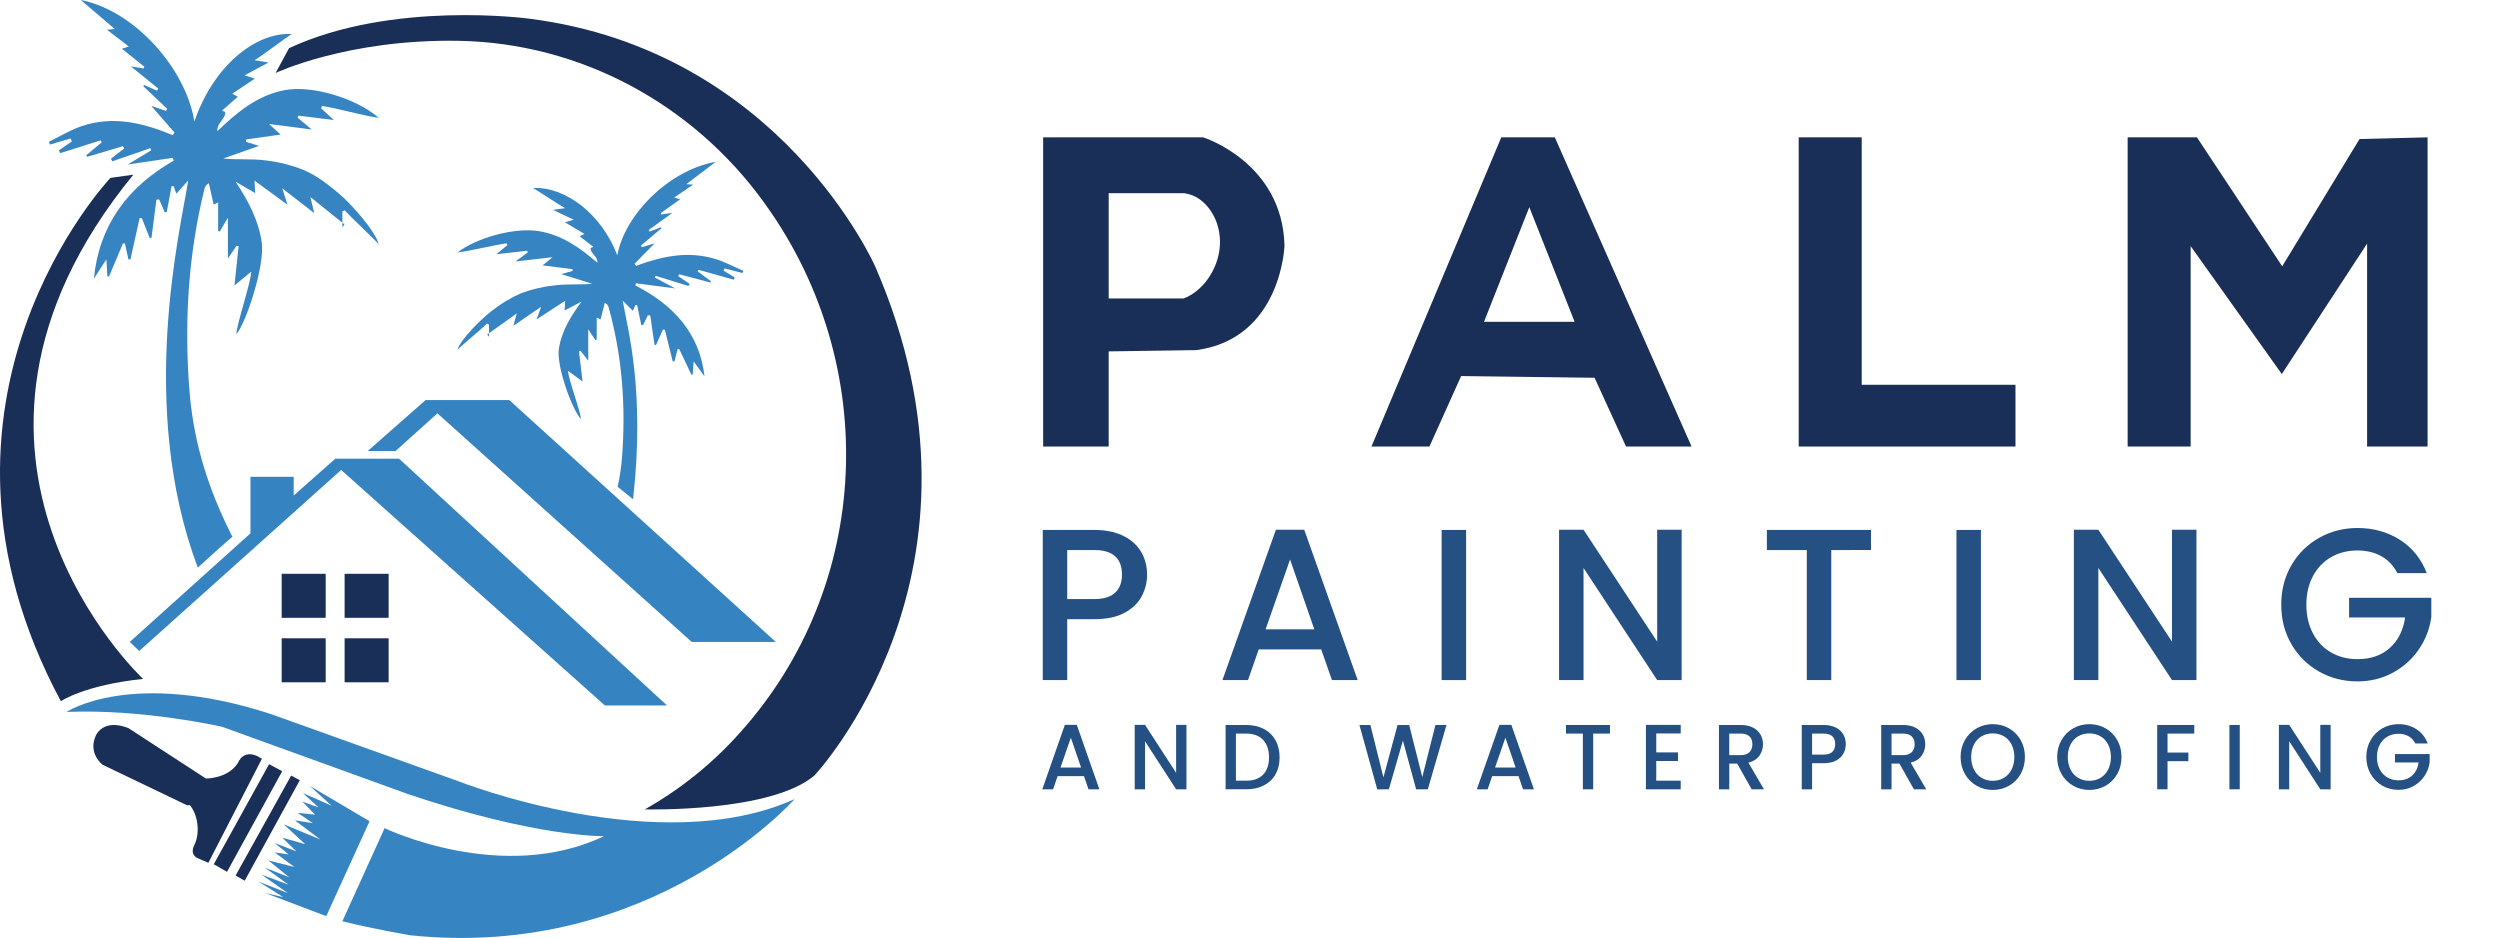 <svg xmlns="http://www.w3.org/2000/svg" xmlns:xlink="http://www.w3.org/1999/xlink" id="Layer_1" x="0px" y="0px" width="1076.569px" height="403.907px" viewBox="0 0 1076.569 403.907" xml:space="preserve"><g id="Layer_2_1_">	<g id="Layer_1-2">		<path id="paint" fill="#3684C2" d="M165.619,356.62c0,0,50.407,24.398,94.478,3.464c0,0-29.197,0.551-84.562-18.18l-79.879-28.922   c0,0-33.953-7.777-67.007-6.399c0,0,27.827-18.643,87.94,0.89l80.706,28.922c0,0,86.49,34.155,144.885,7.712   c0,0-61.149,69.412-165.268,58.67c0,0-15.254-2.51-29.473-6.06"></path>		<path fill="#1A2F58" d="M47.566,76.602c0,0-90.916,95.682-21.361,225.351c0,0,10.241-6.988,35.433-9.587   c0,0-103.259-96.084-4.202-217.154"></path>		<path id="TREE2" fill="#3684C2" d="M265.992,209.641c0.947-4.369,1.589-8.799,1.923-13.257c1.6-21.893,0.027-42.998-5.894-64.31   c-0.149-0.537-0.491-1.032-1.592-1.656l-1.81,7.111l-1.659-0.785v9.512l-0.6,0.145l-3.045-4.587v13.516l-3.229-4.181l-0.764,0.157   c0.491,4.106,0.982,8.213,1.554,12.994l-6.264-4.6c0.216,4.015,5.367,17.153,5.56,20.738c-3.701-3.75-10.756-22.977-9.485-30.508   c1.241-7.357,5.04-13.719,9.749-20.036l-7.306,3.785l0.255-4.146l-12.294,7.993l1.929-5.431l-11.941,8.22l1.463-5.354   l-12.735,9.087l0.773,0.973v-5.258l-0.848-0.424c-1.913,1.994-10.8,9.29-12.714,11.283c1.251-4.547,10.822-13.81,14.785-16.76   c3.86-3.074,8.103-5.632,12.624-7.609c4.885-1.804,9.985-2.963,15.17-3.447c5.005-0.566,10.154-0.123,15.463-0.6l-13.378-4.176   l4.889-1.349l-0.071-0.788l-12.855-1.618l4.305-3.511l-15.927,1.829l5.288-3.934l-0.327-0.666l-13.211,1.471l4.756-3.917   l-0.394-0.747c-4.792,0.597-16.119,3.379-21.116,3.924c8.326-6.436,24.759-10.879,35.016-9.187   c10.132,1.671,17.795,7.25,25.196,13.611c0.396-2.697-3.262-4.097-2.858-6.405l1.164-0.383l-5.927-4.62l2.061-1.009l-8.411-4.996   l3.812-1.099l-8.938-4.254l5.207-0.729c-3.155-1.77-11.418-7.337-13.853-8.703c14.083-0.644,29.554,11.25,36.35,29.007   c3.159-17.51,22.266-36.744,42.402-40.276l-12.695,9.63l2.944,0.21l-8.168,5.562l2.548,0.755l-8.346,5.945l0.301,0.594   l4.732-0.712l-10.236,7.386l0.456,0.667l4.846-1.86l0.286,0.385l-8.936,7.517l0.466,0.684l5.496-1.673l-8.694,8.845l0.699,0.858   c11.006-4.096,22.249-6.502,33.904-3.007c4.277,1.283,8.224,3.435,12.322,5.19l-0.44,0.915l-7.673-1.989l-0.506,0.943l4.891,2.997   l-0.5,0.908l-15.133-4.247l-0.401,0.65l5.775,4.283l-0.32,0.529l-13.367-3.527l-0.447,0.777l4.951,3.383l-0.53,0.87l-14.152-4.37   l-0.376,0.711l8.786,4.71l-16.822-2.209l-0.353,0.919c17.175,8.715,27.829,21.329,29.822,39.149l-4.674-6.428   c-0.176,2.602-0.278,4.114-0.381,5.632l-0.585,0.089l-5.237-11.024l-0.732,0.06l-1.3,5.256l-0.763,0.001   c-1.132-4.547-2.264-9.094-3.396-13.642l-0.829-0.06l-2.969,6.62l-0.654-0.073l-1.835-12.608l-1.013-0.129l-2.108,4.268   l-0.746-0.077l-1.788-8.564l-0.729-0.057l-1.075,2.537l-4.409-4.368c2.238,12.765,9.674,38.589,4.477,85.519"></path>		<path id="TREE1" fill="#3684C2" d="M100.063,231.143c-14.105-27.697-17.64-49.282-18.757-66.505   c-1.845-28.449-0.032-55.873,6.798-83.566c0.282-0.943,0.948-1.725,1.835-2.151c0.675,2.988,1.35,5.976,2.088,9.24l1.913-1.02   v12.36l0.692,0.189l3.512-5.96v17.564l3.724-5.434l0.881,0.204c-0.566,5.336-1.133,10.672-1.792,16.885l7.225-5.977   c-0.249,5.217-6.19,22.289-6.413,26.947c4.269-4.873,12.406-29.857,10.94-39.643c-1.431-9.559-5.813-17.827-11.245-26.035   l8.427,4.918l-0.294-5.387l14.18,10.386l-2.225-7.057l13.773,10.681l-1.687-6.957l14.688,11.808l-0.892,1.265v-6.832l0.978-0.55   c2.207,2.591,12.458,12.071,14.664,14.662c-1.443-5.909-12.482-17.945-17.053-21.778c-4.489-3.764-9.277-7.526-14.561-9.888   c-5.585-2.331-11.479-3.84-17.497-4.479c-5.773-0.735-11.712-0.16-17.835-0.779l15.431-5.426l-5.639-1.753l0.082-1.024   l14.827-2.102l-4.966-4.562l18.37,2.376l-6.099-5.112l0.378-0.866l15.238,1.911l-5.485-5.09l0.454-0.971   c5.528,0.776,18.592,4.39,24.355,5.098c-9.603-8.363-28.557-14.137-40.387-11.938c-11.687,2.172-20.525,9.421-29.061,17.686   c-0.457-3.505,3.762-5.324,3.297-8.323l-1.342-0.498l6.837-6.004l-2.377-1.311l9.701-6.492l-4.397-1.428l10.308-5.527   l-6.006-0.947c3.639-2.3,13.17-9.534,15.978-11.309c-16.243-0.837-34.088,14.618-41.926,37.692   C80.058,29.583,58.021,4.589,34.794,0l14.643,12.514l-3.395,0.273l9.42,7.228l-2.939,0.981l9.627,7.725l-0.347,0.772l-5.457-0.925   l11.806,9.597l-0.526,0.867l-5.589-2.417l-0.331,0.501l10.306,9.767l-0.538,0.889l-6.34-2.174L75.163,57.09l-0.806,1.115   c-12.694-5.323-25.662-8.449-39.106-3.907c-4.934,1.667-9.486,4.463-14.212,6.744l0.507,1.189l8.85-2.584l0.583,1.226   l-5.642,3.894l0.577,1.179l17.454-5.518l0.463,0.845l-6.661,5.566l0.369,0.688l15.417-4.583l0.516,1.01l-5.71,4.396l0.611,1.131   l16.323-5.678l0.434,0.924l-10.134,6.12l19.403-2.871l0.408,1.194c-19.81,11.325-32.098,27.716-34.397,50.871   c1.554-2.408,3.108-4.816,5.391-8.353c0.203,3.381,0.321,5.346,0.439,7.318l0.675,0.116l6.04-14.325l0.844,0.077l1.5,6.83   l0.88,0.001l3.917-17.726l0.957-0.077c1.141,2.867,2.283,5.734,3.424,8.602l0.754-0.095l2.117-16.384l1.168-0.167l2.433,5.547   l0.861-0.099c0.687-3.709,1.374-7.419,2.062-11.128l0.841-0.075l1.24,3.297l5.085-5.676c-3.267,20.99-22.007,97.082,4.133,166.719   C94.229,236.188,94.229,236.188,100.063,231.143z"></path>	</g>	<g id="Layer_2-2">		<g id="TEXT">			<polygon fill="#1A2F58" points="916.22,59.144 916.22,192.291 943.356,192.291 943.356,105.999 982.611,161.072     1019.337,104.913 1019.337,192.291 1045.387,192.291 1045.387,59.144 1016.08,59.867 982.782,114.682 946.069,59.144    "></polygon>			<polygon fill="#1A2F58" points="774.57,59.144 801.706,59.144 801.706,165.698 867.918,165.698 867.918,192.291 774.57,192.291        "></polygon>			<path fill="#1A2F58" d="M669.555,59.144l58.883,133.147h-28.221l-13.55-29.609l-57.456-0.742l-13.658,30.352h-24.965    l55.9-133.147L669.555,59.144z M658.564,89.214l-19.509,49.363h39.018L658.564,89.214z"></path>			<path fill="#1A2F58" d="M509.994,83.204c5.319,0.76,8.944,3.994,11.38,7.602c4.725,6.999,5.125,16.044,1.827,23.818    c-4.728,11.143-13.478,13.897-13.478,13.897h-32.292V83.204H509.994z M515.15,150.773c36.634-4.885,37.99-44.91,37.99-44.91    c-0.814-35.955-35.005-46.719-35.005-46.719h-68.925v133.147h28.221v-40.975L515.15,150.773z"></path>			<g>				<path fill="#245084" d="M491.658,256.771c-1.542,2.916-4.007,5.288-7.396,7.117c-3.39,1.83-7.735,2.744-13.035,2.744h-11.648     v26.236h-10.539v-64.66h22.188c4.931,0,9.106,0.854,12.527,2.559c3.42,1.707,5.978,4.017,7.673,6.932     c1.694,2.916,2.542,6.172,2.542,9.769C493.969,250.755,493.198,253.856,491.658,256.771z M480.194,255.236     c1.972-1.829,2.958-4.42,2.958-7.769c0-7.071-3.975-10.606-11.926-10.606h-11.648v21.119h11.648     C475.232,257.98,478.221,257.066,480.194,255.236z"></path>				<path fill="#245084" d="M568.944,279.657h-26.903l-4.622,13.211h-11.001l23.02-64.753h12.203l23.02,64.753h-11.094     L568.944,279.657z M565.985,271.005l-10.446-30.051L545,271.005H565.985z"></path>				<path fill="#245084" d="M631.346,228.208v64.66h-10.539v-64.66H631.346z"></path>				<path fill="#245084" d="M724.163,292.868h-10.539l-31.71-48.285v48.285h-10.539v-64.753h10.539l31.71,48.192v-48.192h10.539     V292.868z"></path>				<path fill="#245084" d="M805.703,228.208v8.652H788.6v56.008h-10.539v-56.008h-17.195v-8.652H805.703z"></path>				<path fill="#245084" d="M853.036,228.208v64.66h-10.539v-64.66H853.036z"></path>				<path fill="#245084" d="M945.854,292.868h-10.539l-31.71-48.285v48.285h-10.539v-64.753h10.539l31.71,48.192v-48.192h10.539     V292.868z"></path>				<path fill="#245084" d="M1032.385,246.816c-1.664-3.225-3.976-5.659-6.934-7.303c-2.959-1.643-6.379-2.466-10.262-2.466     c-4.253,0-8.043,0.962-11.371,2.884c-3.328,1.924-5.933,4.652-7.812,8.188c-1.881,3.535-2.819,7.629-2.819,12.28     s0.938,8.761,2.819,12.327c1.88,3.567,4.484,6.312,7.812,8.233c3.328,1.923,7.118,2.884,11.371,2.884     c5.731,0,10.384-1.611,13.959-4.838c3.574-3.224,5.763-7.596,6.564-13.117h-24.129v-8.467h35.407v8.281     c-0.679,5.023-2.449,9.645-5.315,13.861c-2.866,4.219-6.596,7.582-11.187,10.095c-4.592,2.512-9.692,3.768-15.3,3.768     c-6.041,0-11.557-1.41-16.549-4.233c-4.992-2.821-8.953-6.744-11.88-11.769c-2.928-5.024-4.391-10.698-4.391-17.025     c0-6.326,1.463-12.001,4.391-17.025c2.927-5.024,6.902-8.946,11.927-11.769c5.022-2.822,10.522-4.233,16.502-4.233     c6.841,0,12.927,1.69,18.258,5.07c5.331,3.382,9.199,8.173,11.603,14.374H1032.385z"></path>			</g>			<g>				<path fill="#245084" d="M466.789,334.237h-11.354l-1.951,5.659h-4.644l9.716-27.736h5.15l9.716,27.736h-4.683L466.789,334.237z      M465.541,330.53l-4.409-12.872l-4.448,12.872H465.541z"></path>				<path fill="#245084" d="M510.919,339.896h-4.448l-13.384-20.684v20.684h-4.447v-27.736h4.447l13.384,20.643v-20.643h4.448     V339.896z"></path>				<path fill="#245084" d="M544.22,313.893c2.172,1.13,3.85,2.749,5.033,4.862c1.184,2.111,1.775,4.576,1.775,7.392     c0,2.816-0.592,5.261-1.775,7.333s-2.861,3.66-5.033,4.762c-2.172,1.103-4.701,1.654-7.589,1.654h-8.856v-27.697h8.856     C539.519,312.198,542.048,312.764,544.22,313.893z M543.928,333.559c1.69-1.753,2.536-4.224,2.536-7.412     c0-3.214-0.846-5.725-2.536-7.532c-1.691-1.807-4.123-2.709-7.297-2.709h-4.409v20.283h4.409     C539.805,336.189,542.236,335.312,543.928,333.559z"></path>				<path fill="#245084" d="M622.899,312.198l-8.037,27.697h-5.033l-5.697-20.962l-6.048,20.962l-4.994,0.039l-7.687-27.736h4.722     l5.618,22.557l6.087-22.557h4.994l5.657,22.437l5.658-22.437H622.899z"></path>				<path fill="#245084" d="M653.918,334.237h-11.354l-1.951,5.659h-4.644l9.716-27.736h5.15l9.716,27.736h-4.683L653.918,334.237z      M652.67,330.53l-4.409-12.872l-4.448,12.872H652.67z"></path>				<path fill="#245084" d="M693.287,312.198v3.707h-7.218v23.99h-4.448v-23.99h-7.258v-3.707H693.287z"></path>				<path fill="#245084" d="M713.225,315.864v8.131h9.364v3.705h-9.364v8.488h10.535v3.707h-14.982v-27.736h14.982v3.705H713.225z"></path>				<path fill="#245084" d="M754.311,339.896l-6.243-11.079h-3.395v11.079h-4.447v-27.697h9.364c2.08,0,3.843,0.373,5.286,1.116     c1.444,0.744,2.523,1.74,3.239,2.989c0.715,1.248,1.072,2.644,1.072,4.184c0,1.807-0.514,3.447-1.541,4.922     s-2.608,2.478-4.74,3.009l6.711,11.478H754.311z M744.673,325.191h4.917c1.664,0,2.919-0.425,3.765-1.275     c0.845-0.85,1.269-1.992,1.269-3.428c0-1.434-0.417-2.557-1.249-3.367c-0.833-0.811-2.094-1.215-3.784-1.215h-4.917V325.191z"></path>				<path fill="#245084" d="M793.874,324.433c-0.651,1.25-1.691,2.266-3.122,3.049c-1.431,0.784-3.265,1.176-5.501,1.176h-4.917     v11.238h-4.447v-27.697h9.364c2.08,0,3.843,0.366,5.286,1.096c1.444,0.731,2.523,1.721,3.239,2.97     c0.715,1.249,1.072,2.644,1.072,4.185C794.849,321.857,794.523,323.185,793.874,324.433z M789.035,323.776     c0.832-0.783,1.249-1.894,1.249-3.327c0-3.029-1.678-4.543-5.033-4.543h-4.917v9.046h4.917     C786.941,324.951,788.202,324.56,789.035,323.776z"></path>				<path fill="#245084" d="M824.19,339.896l-6.243-11.079h-3.395v11.079h-4.447v-27.697h9.364c2.08,0,3.843,0.373,5.286,1.116     c1.444,0.744,2.523,1.74,3.239,2.989c0.715,1.248,1.072,2.644,1.072,4.184c0,1.807-0.514,3.447-1.541,4.922     s-2.608,2.478-4.74,3.009l6.711,11.478H824.19z M814.553,325.191h4.917c1.664,0,2.919-0.425,3.765-1.275     c0.845-0.85,1.269-1.992,1.269-3.428c0-1.434-0.417-2.557-1.249-3.367c-0.833-0.811-2.094-1.215-3.784-1.215h-4.917V325.191z"></path>				<path fill="#245084" d="M851.171,338.361c-2.12-1.208-3.798-2.895-5.033-5.061c-1.235-2.165-1.854-4.604-1.854-7.312     c0-2.71,0.618-5.141,1.854-7.293s2.913-3.832,5.033-5.041s4.441-1.813,6.965-1.813c2.549,0,4.884,0.604,7.004,1.813     s3.791,2.889,5.014,5.041s1.834,4.583,1.834,7.293c0,2.709-0.611,5.147-1.834,7.312c-1.223,2.166-2.894,3.853-5.014,5.061     c-2.12,1.209-4.455,1.813-7.004,1.813C855.612,340.174,853.291,339.57,851.171,338.361z M862.935,334.974     c1.405-0.837,2.504-2.033,3.298-3.587c0.793-1.554,1.189-3.354,1.189-5.399s-0.396-3.839-1.189-5.38     c-0.794-1.54-1.893-2.724-3.298-3.547c-1.404-0.823-3.004-1.235-4.799-1.235s-3.395,0.412-4.799,1.235     c-1.405,0.823-2.504,2.007-3.297,3.547c-0.794,1.541-1.19,3.334-1.19,5.38s0.396,3.846,1.19,5.399     c0.793,1.554,1.892,2.75,3.297,3.587c1.404,0.837,3.004,1.255,4.799,1.255S861.53,335.811,862.935,334.974z"></path>				<path fill="#245084" d="M892.764,338.361c-2.12-1.208-3.798-2.895-5.033-5.061c-1.235-2.165-1.854-4.604-1.854-7.312     c0-2.71,0.618-5.141,1.854-7.293s2.913-3.832,5.033-5.041s4.441-1.813,6.965-1.813c2.549,0,4.884,0.604,7.004,1.813     s3.791,2.889,5.014,5.041s1.834,4.583,1.834,7.293c0,2.709-0.611,5.147-1.834,7.312c-1.223,2.166-2.894,3.853-5.014,5.061     c-2.12,1.209-4.455,1.813-7.004,1.813C897.205,340.174,894.884,339.57,892.764,338.361z M904.527,334.974     c1.405-0.837,2.504-2.033,3.298-3.587c0.793-1.554,1.189-3.354,1.189-5.399s-0.396-3.839-1.189-5.38     c-0.794-1.54-1.893-2.724-3.298-3.547c-1.404-0.823-3.004-1.235-4.799-1.235s-3.395,0.412-4.799,1.235     c-1.405,0.823-2.504,2.007-3.297,3.547c-0.794,1.541-1.19,3.334-1.19,5.38s0.396,3.846,1.19,5.399     c0.793,1.554,1.892,2.75,3.297,3.587c1.404,0.837,3.004,1.255,4.799,1.255S903.123,335.811,904.527,334.974z"></path>				<path fill="#245084" d="M944.911,312.198v3.707H933.4v8.169h8.975v3.706H933.4v12.115h-4.447v-27.697H944.911z"></path>				<path fill="#245084" d="M964.498,312.198v27.697h-4.447v-27.697H964.498z"></path>				<path fill="#245084" d="M1003.633,339.896h-4.448l-13.384-20.684v20.684h-4.447v-27.736h4.447l13.384,20.643v-20.643h4.448     V339.896z"></path>				<path fill="#245084" d="M1040.114,320.169c-0.703-1.381-1.678-2.424-2.927-3.129c-1.249-0.703-2.692-1.056-4.331-1.056     c-1.795,0-3.395,0.413-4.799,1.235c-1.405,0.824-2.504,1.992-3.297,3.507c-0.794,1.515-1.19,3.269-1.19,5.261     s0.396,3.752,1.19,5.279c0.793,1.529,1.892,2.705,3.297,3.527c1.404,0.824,3.004,1.235,4.799,1.235     c2.419,0,4.383-0.69,5.892-2.072c1.509-1.381,2.432-3.254,2.771-5.618h-10.184v-3.627h14.943v3.547     c-0.286,2.152-1.033,4.131-2.243,5.938s-2.783,3.248-4.721,4.324c-1.938,1.076-4.091,1.613-6.458,1.613     c-2.55,0-4.877-0.604-6.984-1.812c-2.106-1.209-3.778-2.89-5.014-5.041c-1.235-2.152-1.854-4.584-1.854-7.293     c0-2.71,0.618-5.141,1.854-7.293s2.913-3.832,5.033-5.041s4.441-1.813,6.965-1.813c2.888,0,5.456,0.725,7.706,2.172     c2.25,1.448,3.883,3.501,4.896,6.157H1040.114z"></path>			</g>		</g>		<g id="BRUSH">			<polygon fill="#3684C2" points="159.147,353.638 140.496,394.512 114.104,384.504 121.995,386.338 111.299,379.634     123.941,384.598 112.678,376.667 124.254,380.979 114.036,373.615 124.585,377.81 115.566,370.522 126.792,373.373     118.279,367.054 124.314,367.969 118.317,363.046 127.628,366.629 121.576,360.719 131.43,363.536 122.199,354.982     137.944,361.519 126.963,353.247 134.71,354.479 128.194,350.044 135.646,350.801 130.212,345.198 137.176,347.708     130.447,341.506 142.82,346.99 133.406,338.434    "></polygon>			<path fill="#1A2F58" d="M80.512,346.759l-36.357-17.452c0,0-6.321-4.754-2.968-12.375c0,0,2.918-7.789,14.122-3.387    l33.348,21.703c0,0,9.583,0.17,13.894-6.862c0,0,2.445-6.857,10.24-1.638L89.728,371.54l-4.867-2.104c0,0-3.33-1.382-1.103-5.733    s1.867-12.171-1.953-16.98"></path>			<polygon fill="#1A2F58" points="125.38,333.973 101.462,377.024 105.365,379.266 129.12,335.974    "></polygon>			<polygon fill="#1A2F58" points="115.868,329.076 92.059,372.162 97.75,375.431 121.528,332.104    "></polygon>		</g>		<g id="HOUSE">			<rect x="121.289" y="247.089" fill="#1A2F58" width="18.956" height="18.956"></rect>			<rect x="121.289" y="274.862" fill="#1A2F58" width="18.956" height="18.956"></rect>			<rect x="148.4" y="274.862" fill="#1A2F58" width="18.956" height="18.956"></rect>			<rect x="148.4" y="247.089" fill="#1A2F58" width="18.956" height="18.956"></rect>			<polygon fill="#3583C1" points="55.879,276.433 107.853,229.665 107.853,205.331 126.48,205.331 126.48,213.381 144.41,197.52     171.845,197.52 287.234,303.789 260.469,303.789 146.909,202.377 59.949,280.328    "></polygon>			<polygon fill="#3583C1" points="158.357,194.215 170.342,194.215 188.368,177.992 297.877,276.433 334.076,276.433     219.312,172.283 183.261,172.283    "></polygon>		</g>		<path fill="#1A2F58" d="M277.669,348.545c0,0,54.066,1.458,73.019-14.572c0,0,83.134-87.924,26.319-218.945   c0,0-40.613-93.215-149.084-106.983c0,0-58.942-8.045-103.459,12.708l-5.777,10.67c0,0,31.026-14.673,78.848-13.844   c52.236,0.906,100.697,27.087,131.323,69.412c0.384,0.531,0.769,1.067,1.155,1.608c49.313,69.207,45.496,163.658-11.319,226.852   C306.943,328.675,293.08,339.858,277.669,348.545z"></path>	</g></g></svg>